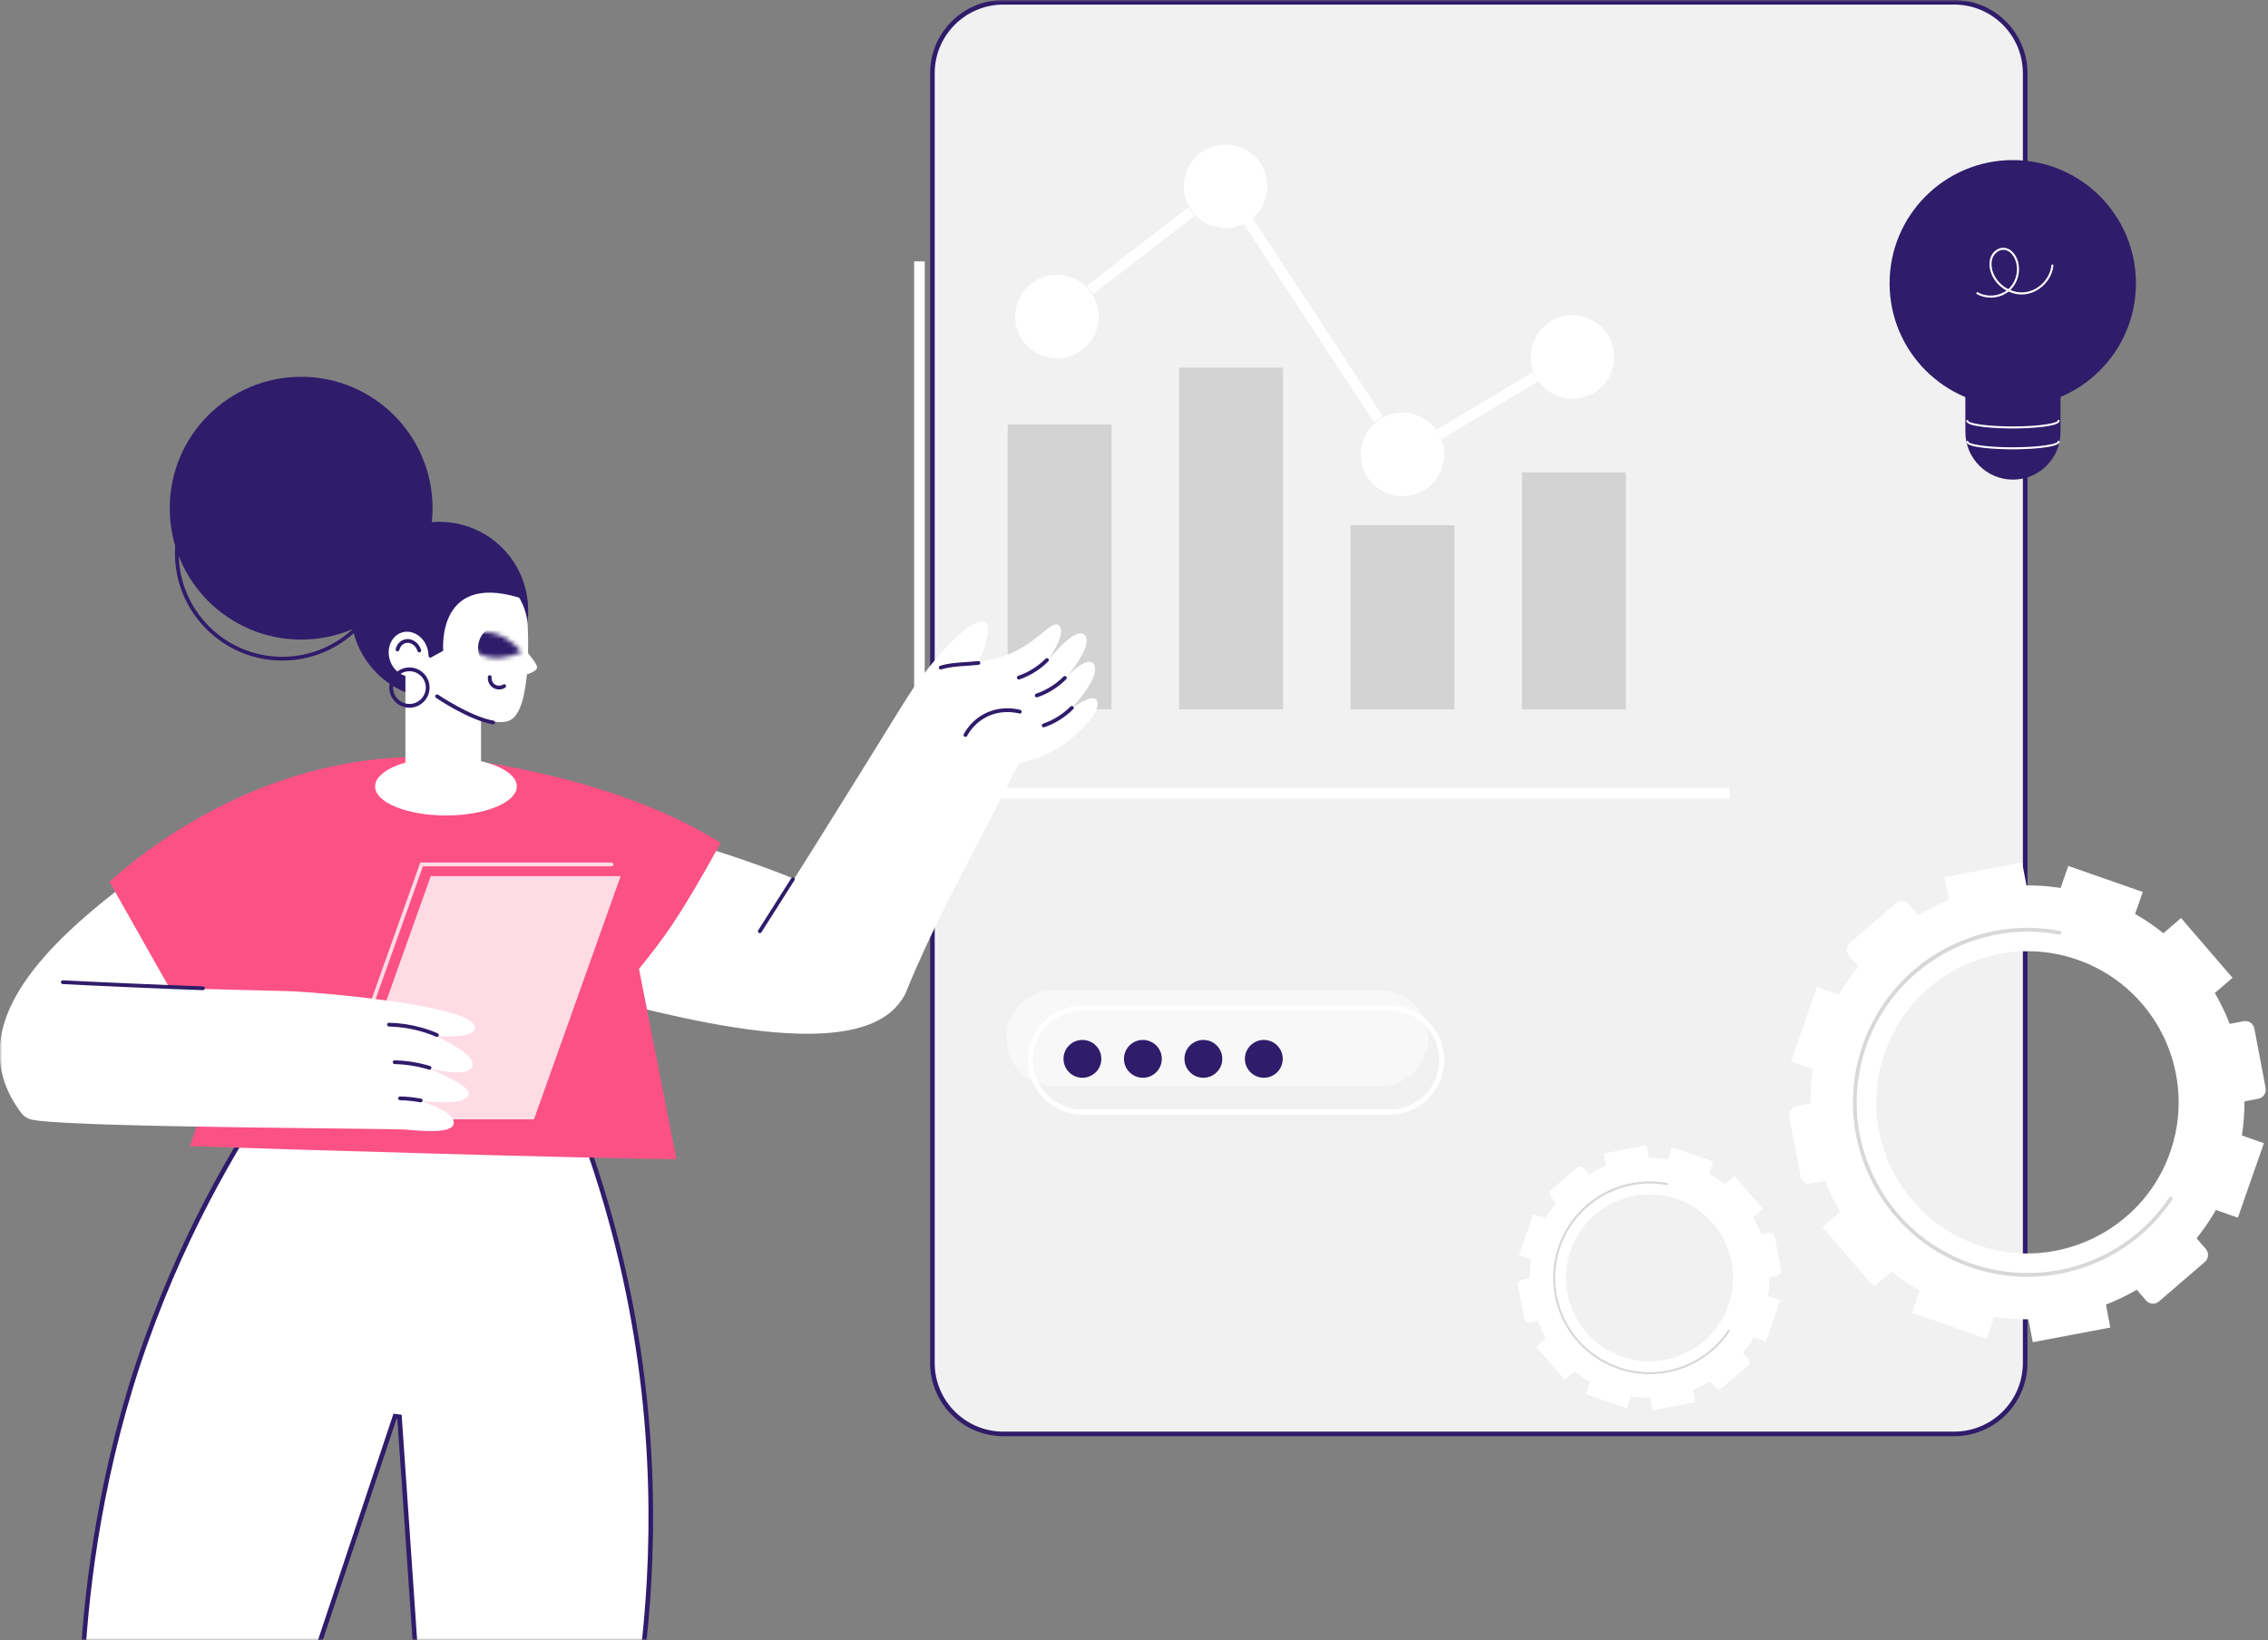 <svg width="495" height="358" viewBox="0 0 495 358" fill="none" xmlns="http://www.w3.org/2000/svg">
<rect x="0" y="0" width="495" height="358" fill="#808080" stroke="none"/>
<g clip-path="url(#clip0_4269_294592)">
<mask id="mask0_4269_294592" style="mask-type:luminance" maskUnits="userSpaceOnUse" x="0" y="0" width="495" height="358">
<path d="M495 0H0V358H495V0Z" fill="white"/>
</mask>
<g mask="url(#mask0_4269_294592)">
<path d="M426.5 0.5H219C210.44 0.5 203.5 7.44 203.5 16V297.5C203.5 306.06 210.44 313 219 313H426.5C435.06 313 442 306.06 442 297.5V16C442 7.44 435.06 0.5 426.5 0.5Z" fill="#F1F1F1" stroke="#2F1C6A"/>
<path d="M428.941 83.925L428.955 94.316C428.962 100.055 433.617 104.701 439.351 104.693C445.086 104.686 449.729 100.028 449.721 94.289L449.708 83.898L428.941 83.925Z" fill="#2F1C6A"/>
<path d="M439.296 88.749C454.143 88.749 466.179 76.705 466.179 61.847C466.179 46.99 454.143 34.945 439.296 34.945C424.45 34.945 412.414 46.99 412.414 61.847C412.414 76.705 424.45 88.749 439.296 88.749Z" fill="#2F1C6A"/>
<path d="M439.276 98.084C435.737 98.084 429.166 97.745 429.164 96.451C429.164 96.327 429.264 96.227 429.387 96.227C429.511 96.227 429.611 96.326 429.611 96.45C429.713 96.876 433.02 97.637 439.247 97.637C439.28 97.637 439.312 97.637 439.346 97.637C445.638 97.629 448.976 96.854 449.077 96.422C449.077 96.299 449.177 96.2 449.301 96.199C449.424 96.199 449.524 96.3 449.524 96.424C449.526 97.727 442.867 98.079 439.346 98.084C439.323 98.084 439.299 98.084 439.276 98.084Z" fill="white"/>
<path d="M439.268 93.529C435.729 93.529 429.158 93.189 429.156 91.895C429.156 91.772 429.256 91.672 429.38 91.671C429.503 91.671 429.603 91.772 429.603 91.895C429.706 92.324 433.048 93.082 439.338 93.082C445.63 93.074 448.968 92.299 449.07 91.867C449.069 91.743 449.169 91.645 449.293 91.644C449.417 91.644 449.516 91.746 449.517 91.869C449.518 93.172 442.859 93.525 439.338 93.529C439.315 93.529 439.292 93.529 439.268 93.529Z" fill="white"/>
<path d="M435.733 82.429C435.646 82.429 435.563 82.378 435.527 82.293L427.053 62.437C427.005 62.323 427.058 62.191 427.171 62.143C427.284 62.095 427.416 62.147 427.465 62.261L435.938 82.117C435.987 82.231 435.934 82.362 435.821 82.41C435.792 82.423 435.762 82.429 435.733 82.429Z" fill="#2F1C6A"/>
<path d="M442.911 82.423C442.882 82.423 442.852 82.417 442.824 82.405C442.71 82.357 442.657 82.225 442.705 82.112L451.127 62.234C451.176 62.12 451.308 62.068 451.421 62.115C451.534 62.163 451.587 62.295 451.539 62.408L443.117 82.286C443.081 82.372 442.998 82.423 442.911 82.423Z" fill="#2F1C6A"/>
<path d="M434.468 64.97C433.418 64.97 432.371 64.717 431.457 64.196C431.35 64.135 431.312 63.998 431.373 63.891C431.434 63.783 431.571 63.746 431.678 63.807C433.601 64.902 436.157 64.724 437.933 63.417C436.329 62.555 435.034 61.105 434.486 59.356C434.092 58.1 434.125 56.873 434.58 55.9C435.13 54.722 436.322 53.979 437.483 54.094C438.83 54.227 439.778 55.409 440.216 56.471C441.161 58.766 440.543 61.607 438.75 63.315C439.724 63.722 440.787 63.905 441.845 63.797C444.834 63.495 447.415 60.915 447.721 57.925C447.734 57.802 447.846 57.713 447.967 57.725C448.09 57.738 448.179 57.847 448.167 57.97C447.839 61.164 445.082 63.919 441.89 64.242C440.687 64.364 439.475 64.135 438.38 63.638C437.281 64.516 435.873 64.97 434.468 64.97ZM437.253 54.53C436.35 54.53 435.419 55.16 434.985 56.09C434.578 56.961 434.552 58.074 434.912 59.222C435.445 60.921 436.73 62.318 438.31 63.113C440.075 61.544 440.703 58.826 439.802 56.642C439.414 55.7 438.589 54.653 437.439 54.539C437.377 54.533 437.315 54.53 437.253 54.53Z" fill="white"/>
<path d="M494.106 249.54L489.303 247.861C489.691 245.37 489.873 242.878 489.862 240.407L492.894 239.832C493.978 239.627 494.69 238.581 494.485 237.497L492.021 224.505C491.815 223.421 490.77 222.709 489.686 222.915L486.642 223.492C485.739 221.168 484.654 218.918 483.398 216.763L487.26 213.438L476.022 200.391L472.17 203.709C470.244 202.161 468.182 200.752 465.991 199.504L467.669 194.701L451.414 189.021L449.735 193.824C447.243 193.436 444.752 193.253 442.281 193.265L441.334 188.27L424.416 191.478L425.366 196.485C423.042 197.388 420.792 198.473 418.637 199.728L416.616 197.381C415.895 196.545 414.634 196.451 413.798 197.171L403.779 205.801C402.943 206.521 402.849 207.782 403.569 208.618L405.583 210.957C404.035 212.883 402.626 214.945 401.378 217.136L396.575 215.458L390.895 231.713L395.698 233.392C395.31 235.883 395.128 238.374 395.139 240.845L392.106 241.421C391.022 241.626 390.31 242.672 390.516 243.756L392.98 256.748C393.185 257.832 394.231 258.544 395.315 258.338L398.359 257.761C399.262 260.085 400.347 262.335 401.602 264.489L397.741 267.815L408.978 280.862L412.831 277.544C414.757 279.092 416.82 280.501 419.01 281.749L417.332 286.552L433.587 292.232L435.266 287.429C437.757 287.817 440.249 288 442.719 287.988L443.667 292.983L460.584 289.775L459.635 284.768C461.959 283.865 464.209 282.78 466.363 281.524L468.385 283.872C469.105 284.708 470.367 284.802 471.203 284.082L481.222 275.452C482.058 274.732 482.152 273.471 481.432 272.635L479.418 270.296C480.965 268.37 482.374 266.307 483.623 264.116L488.426 265.795L494.106 249.54ZM473.276 252.525C467.057 268.652 449.132 277.293 432.641 272.115C414.431 266.397 404.856 246.536 411.724 228.728C417.944 212.601 435.869 203.959 452.36 209.138C470.57 214.856 480.144 234.717 473.276 252.525Z" fill="white"/>
<path d="M442.504 278.706C438.31 278.706 434.067 278.012 429.936 276.568C420.334 273.213 412.613 266.32 408.196 257.157C403.779 247.995 403.195 237.662 406.55 228.059C409.576 219.399 415.623 212.124 423.577 207.575C431.452 203.071 440.671 201.515 449.536 203.193C449.759 203.236 449.906 203.451 449.864 203.675C449.822 203.899 449.609 204.047 449.382 204.003C431.443 200.606 413.361 211.065 407.328 228.331C404.045 237.725 404.617 247.835 408.939 256.799C413.26 265.763 420.813 272.508 430.207 275.79C446.231 281.389 464.01 275.463 473.443 261.38C473.57 261.191 473.826 261.14 474.015 261.267C474.204 261.393 474.255 261.649 474.128 261.838C466.919 272.603 454.936 278.706 442.504 278.706Z" fill="#D8D8D8"/>
<path d="M388.535 283.854L385.881 282.927C386.095 281.55 386.196 280.174 386.19 278.808L387.865 278.491C388.464 278.377 388.858 277.799 388.744 277.2L387.383 270.022C387.269 269.423 386.692 269.029 386.093 269.143L384.411 269.462C383.912 268.178 383.312 266.935 382.618 265.744L384.752 263.907L378.543 256.698L376.414 258.531C375.35 257.676 374.21 256.897 373 256.208L373.927 253.554L364.945 250.415L364.018 253.069C362.641 252.855 361.265 252.754 359.899 252.76L359.376 250L350.028 251.773L350.553 254.539C349.269 255.038 348.026 255.638 346.835 256.332L345.718 255.034C345.32 254.573 344.623 254.521 344.161 254.918L338.625 259.687C338.163 260.085 338.111 260.782 338.509 261.244L339.622 262.536C338.767 263.6 337.988 264.74 337.299 265.95L334.645 265.023L331.506 274.004L334.16 274.932C333.946 276.309 333.845 277.685 333.851 279.05L332.176 279.368C331.577 279.482 331.183 280.059 331.297 280.658L332.658 287.837C332.772 288.436 333.349 288.83 333.948 288.716L335.63 288.397C336.13 289.681 336.729 290.924 337.423 292.115L335.289 293.952L341.498 301.161L343.627 299.328C344.691 300.183 345.831 300.962 347.041 301.651L346.114 304.305L355.096 307.444L356.023 304.79C357.4 305.004 358.776 305.105 360.142 305.099L360.665 307.859L370.013 306.086L369.488 303.32C370.772 302.82 372.015 302.221 373.206 301.527L374.323 302.824C374.721 303.286 375.418 303.338 375.88 302.94L381.416 298.172C381.878 297.774 381.93 297.077 381.532 296.615L380.419 295.323C381.274 294.259 382.053 293.119 382.742 291.909L385.396 292.836L388.535 283.854ZM377.026 285.504C373.589 294.415 363.685 299.189 354.573 296.328C344.511 293.169 339.221 282.195 343.015 272.355C346.452 263.444 356.356 258.669 365.468 261.531C375.53 264.69 380.82 275.664 377.026 285.504Z" fill="white"/>
<path d="M360.024 299.97C357.706 299.97 355.362 299.587 353.079 298.789C347.774 296.935 343.508 293.126 341.067 288.064C338.627 283.001 338.304 277.292 340.157 271.986C341.83 267.201 345.171 263.181 349.566 260.667C353.917 258.179 359.011 257.319 363.909 258.246C364.033 258.27 364.114 258.389 364.09 258.513C364.067 258.636 363.949 258.718 363.824 258.694C353.912 256.817 343.921 262.596 340.588 272.136C338.774 277.327 339.09 282.913 341.478 287.866C343.865 292.819 348.039 296.545 353.229 298.359C362.083 301.453 371.907 298.179 377.119 290.397C377.189 290.292 377.331 290.265 377.435 290.334C377.539 290.404 377.567 290.546 377.497 290.65C373.514 296.598 366.893 299.97 360.024 299.97Z" fill="#D8D8D8"/>
<path d="M377.5 174.253H199.516V57.055H201.823V171.946H377.5V174.253Z" fill="white"/>
<path d="M334.546 81.25L313.539 93.798L314.722 95.778L335.729 83.231L334.546 81.25Z" fill="white"/>
<path d="M273.319 47.523L271.391 48.79L299.848 92.113L301.776 90.847L273.319 47.523Z" fill="white"/>
<path d="M259.297 45.305L237.188 62.383L238.597 64.209L260.707 47.131L259.297 45.305Z" fill="white"/>
<path d="M239.563 71.213C240.72 66.313 237.686 61.403 232.786 60.246C227.887 59.089 222.977 62.123 221.82 67.023C220.663 71.923 223.697 76.833 228.597 77.99C233.496 79.147 238.406 76.113 239.563 71.213Z" fill="white"/>
<path d="M276.59 41.172C276.869 36.145 273.019 31.843 267.992 31.565C262.964 31.287 258.663 35.136 258.385 40.163C258.107 45.191 261.956 49.492 266.983 49.77C272.011 50.049 276.312 46.199 276.59 41.172Z" fill="white"/>
<path d="M315.217 99.187C315.217 104.221 311.136 108.303 306.101 108.303C301.066 108.303 296.984 104.221 296.984 99.187C296.984 94.152 301.066 90.07 306.101 90.07C311.136 90.07 315.217 94.152 315.217 99.187Z" fill="white"/>
<path d="M346.679 86.35C351.33 84.423 353.539 79.09 351.612 74.439C349.685 69.787 344.353 67.578 339.701 69.505C335.049 71.432 332.84 76.765 334.767 81.416C336.694 86.068 342.027 88.277 346.679 86.35Z" fill="white"/>
<path d="M242.606 92.652H219.934V154.819H242.606V92.652Z" fill="#D3D3D3"/>
<path d="M280.024 80.269H257.352V154.821H280.024V80.269Z" fill="#D3D3D3"/>
<path d="M317.438 114.648H294.766V154.823H317.438V114.648Z" fill="#D3D3D3"/>
<path d="M354.852 103.109H332.18V154.82H354.852V103.109Z" fill="#D3D3D3"/>
<path d="M125.809 216.514C143.08 220.657 192.192 235.664 198.265 214.976C203.289 197.863 154.814 185.358 137.931 180.133C133.89 192.26 129.849 204.387 125.809 216.514Z" fill="white"/>
<path d="M166.145 203.146C166.145 203.145 166.144 203.144 166.145 203.144C183.511 175.956 195.31 156.335 199.191 150.42C199.597 149.801 200.309 148.704 201.587 147.584C206.32 143.43 211.226 145.597 218.196 143.5C226.104 141.122 229.21 135.305 230.976 136.458C232.204 137.26 231.65 139.784 228.737 144.102L228.738 144.103C231.328 141.077 235.02 137.126 236.688 138.562C238.525 140.324 234.733 145.475 232.286 148.478C235.248 144.843 237.91 143.795 238.641 144.828C239.79 146.453 238.151 149.807 234.05 154.461C237.778 152.039 239.045 152.007 239.468 153.077C240.241 155.031 236.798 158.793 233.244 161.653C229.244 164.872 225.025 165.98 222.348 166.616C222.347 166.616 222.346 166.617 222.346 166.617C212.158 186.92 204.715 199.582 197.738 216.553C193.292 227.369 167.593 220.779 166.145 203.146Z" fill="white"/>
<path d="M165.83 203.698C165.754 203.698 165.677 203.677 165.608 203.633C165.416 203.511 165.361 203.256 165.483 203.064C167.875 199.317 170.303 195.492 172.7 191.696C172.822 191.504 173.076 191.446 173.269 191.567C173.461 191.689 173.519 191.943 173.397 192.136C171 195.933 168.571 199.759 166.178 203.508C166.099 203.631 165.966 203.698 165.83 203.698Z" fill="#2F1C6A"/>
<path d="M212.251 146.911C216.2 139.757 216.109 136.34 214.955 135.751C213.015 134.759 207.144 139.486 200.055 149.213C203.51 148.877 208.795 147.248 212.251 146.911Z" fill="white"/>
<path d="M210.709 160.85C210.641 160.85 210.573 160.833 210.51 160.799C210.311 160.689 210.238 160.438 210.348 160.239C211.075 158.918 212.438 157.081 214.808 155.834C218.159 154.068 221.438 154.63 222.692 154.954C222.912 155.011 223.045 155.235 222.987 155.456C222.931 155.676 222.705 155.808 222.486 155.752C221.324 155.452 218.289 154.931 215.192 156.563C213.004 157.715 211.743 159.414 211.07 160.636C210.995 160.773 210.854 160.85 210.709 160.85Z" fill="#2F1C6A"/>
<path d="M205.319 146.139C205.144 146.139 204.981 146.027 204.926 145.851C204.857 145.634 204.977 145.402 205.194 145.334C206.944 144.78 208.773 144.656 210.711 144.526C211.608 144.465 212.536 144.403 213.501 144.295C213.73 144.27 213.932 144.434 213.957 144.66C213.982 144.886 213.819 145.09 213.592 145.115C212.609 145.224 211.672 145.287 210.767 145.348C208.88 145.475 207.098 145.595 205.443 146.12C205.402 146.133 205.36 146.139 205.319 146.139Z" fill="#2F1C6A"/>
<path d="M222.358 148.329C222.187 148.329 222.027 148.222 221.968 148.051C221.894 147.836 222.008 147.601 222.223 147.527C223.14 147.211 224.03 146.808 224.87 146.331C226.088 145.638 227.212 144.781 228.211 143.784C228.373 143.623 228.633 143.624 228.794 143.785C228.955 143.946 228.955 144.207 228.793 144.368C227.742 145.416 226.559 146.318 225.277 147.047C224.394 147.55 223.457 147.973 222.492 148.306C222.448 148.322 222.402 148.329 222.358 148.329Z" fill="#2F1C6A"/>
<path d="M226.275 152.224C226.104 152.224 225.945 152.117 225.886 151.946C225.812 151.731 225.926 151.496 226.141 151.422C227.057 151.106 227.947 150.703 228.788 150.225C230.005 149.532 231.13 148.675 232.129 147.679C232.29 147.518 232.551 147.519 232.712 147.68C232.872 147.841 232.872 148.102 232.711 148.263C231.66 149.311 230.477 150.212 229.195 150.942C228.311 151.445 227.374 151.868 226.41 152.201C226.365 152.216 226.32 152.224 226.275 152.224Z" fill="#2F1C6A"/>
<path d="M227.795 158.763C227.624 158.763 227.464 158.656 227.406 158.485C227.331 158.27 227.445 158.035 227.661 157.961C228.577 157.644 229.467 157.242 230.307 156.764C231.525 156.071 232.65 155.214 233.649 154.218C233.81 154.057 234.071 154.058 234.231 154.219C234.392 154.38 234.392 154.641 234.231 154.802C233.18 155.85 231.997 156.751 230.715 157.481C229.831 157.983 228.894 158.407 227.93 158.74C227.885 158.756 227.84 158.763 227.795 158.763Z" fill="#2F1C6A"/>
<path d="M72.907 349.071L68.233 363.096C59.825 362.844 51.419 362.976 43.027 363.107H43.021C34.67 363.237 26.332 363.368 17.996 363.123C18.952 345.701 22.138 320.043 31.785 292.952C41.029 266.992 53.102 246.993 62.954 233.16L126.264 244.767C129.796 254.082 133.081 264.462 135.73 275.857C143.689 310.102 142.873 340.486 140.037 363.098C131.838 362.933 123.638 363.02 115.449 363.107H115.444C107.252 363.194 99.07 363.281 90.889 363.116C90.278 354.385 89.668 345.4 89.057 336.415C88.436 327.274 87.815 318.132 87.193 309.257L86.22 309.134C84.812 313.356 83.405 317.578 81.998 321.801C80.565 326.098 79.133 330.396 77.7 334.694L72.907 349.071Z" fill="white" stroke="#2F1C6A"/>
<path d="M34.555 187.406C22.636 197.003 -12.697 219.748 4.598 242.887C11.123 251.617 40.53 223.591 52.983 214.829C46.841 205.688 40.698 196.547 34.555 187.406Z" fill="white"/>
<path d="M23.91 192.501C28.288 188.454 61.105 159.106 105.738 166.408C131.476 170.619 147.829 178.007 157.285 184.004C147.845 201.086 144.788 204.866 139.463 211.493C142.185 225.338 144.906 239.183 147.628 253.028C127.393 252.851 62.073 250.898 41.483 250.188C45.151 238.473 48.819 232.207 52.487 220.491C49.648 222.858 46.807 225.225 43.968 227.591C37.4 216.641 29.768 202.796 23.91 192.501Z" fill="#FC5185"/>
<path d="M73.112 242.181C73.066 242.181 73.019 242.174 72.973 242.157C72.759 242.081 72.647 241.845 72.723 241.631L91.726 188.277H133.462C133.69 188.277 133.874 188.462 133.874 188.69C133.874 188.917 133.69 189.102 133.462 189.102H92.307L73.5 241.908C73.439 242.076 73.281 242.181 73.112 242.181Z" fill="#FFDBE6"/>
<path d="M116.547 244.337H75.102L94.007 191.258H135.452L116.547 244.337Z" fill="#FFDBE6"/>
<path d="M13.758 214.703C27.937 215.652 61.44 216.232 64.708 216.418C70.817 216.768 103.555 219.494 103.674 224.26C103.731 226.538 97.4 226.298 95.262 226.155C96.932 227.122 103.745 230.141 103.145 232.623C102.439 235.54 93.769 233.185 93.611 233.234C95.406 234.044 102.687 236.981 102.308 238.86C101.817 241.304 94.224 240.602 91.96 240.287C92.155 240.629 99.471 242.41 99.009 245.35C98.669 247.508 91.704 246.853 88.682 246.578C83.254 246.272 19.93 246.127 8.164 244.598C3.559 243.999 7.528 219.144 13.758 214.703Z" fill="white"/>
<path d="M44.299 216.137C44.294 216.137 44.29 216.137 44.285 216.137C37.082 215.901 18.269 215.064 13.69 214.808C13.463 214.796 13.289 214.601 13.302 214.374C13.314 214.147 13.506 213.969 13.736 213.985C18.312 214.24 37.113 215.077 44.312 215.313C44.54 215.32 44.718 215.511 44.711 215.738C44.703 215.961 44.521 216.137 44.299 216.137Z" fill="#2F1C6A"/>
<path d="M95.352 226.344C95.297 226.344 95.242 226.333 95.189 226.31C94.029 225.811 92.826 225.389 91.612 225.055C89.43 224.455 87.168 224.125 84.887 224.074C84.66 224.069 84.48 223.881 84.484 223.653C84.49 223.428 84.673 223.25 84.897 223.25C84.9 223.25 84.903 223.25 84.906 223.25C87.254 223.302 89.584 223.642 91.831 224.26C93.081 224.604 94.321 225.039 95.515 225.553C95.724 225.643 95.82 225.886 95.731 226.095C95.663 226.251 95.511 226.344 95.352 226.344Z" fill="#2F1C6A"/>
<path d="M93.743 233.495C93.703 233.495 93.662 233.489 93.622 233.476C93.369 233.398 93.11 233.323 92.846 233.25C90.665 232.65 88.403 232.32 86.122 232.269C85.894 232.264 85.714 232.076 85.719 231.848C85.724 231.624 85.907 231.445 86.131 231.445C86.134 231.445 86.137 231.445 86.14 231.445C88.489 231.498 90.819 231.838 93.065 232.456C93.337 232.531 93.604 232.608 93.865 232.689C94.082 232.756 94.204 232.986 94.137 233.204C94.083 233.381 93.919 233.495 93.743 233.495Z" fill="#2F1C6A"/>
<path d="M91.819 240.623C91.794 240.623 91.769 240.621 91.743 240.616C90.29 240.347 88.798 240.194 87.309 240.161C87.082 240.156 86.901 239.967 86.906 239.74C86.912 239.512 87.084 239.32 87.328 239.337C88.86 239.371 90.396 239.529 91.893 239.806C92.117 239.847 92.265 240.062 92.224 240.286C92.187 240.485 92.013 240.623 91.819 240.623Z" fill="#2F1C6A"/>
<path d="M61.609 144.192C48.691 144.192 38.18 133.681 38.18 120.762C38.18 107.843 48.69 97.332 61.609 97.332C74.529 97.332 85.039 107.843 85.039 120.762C85.039 133.681 74.529 144.192 61.609 144.192ZM61.609 98.156C49.145 98.156 39.004 108.297 39.004 120.762C39.004 133.227 49.145 143.367 61.609 143.367C74.074 143.367 84.215 133.226 84.215 120.762C84.215 108.297 74.074 98.156 61.609 98.156Z" fill="#2F1C6A"/>
<path d="M65.727 139.61C81.566 139.61 94.407 126.769 94.407 110.93C94.407 95.091 81.566 82.25 65.727 82.25C49.887 82.25 37.047 95.091 37.047 110.93C37.047 126.769 49.887 139.61 65.727 139.61Z" fill="#2F1C6A"/>
<path d="M95.923 152.607C106.609 152.607 115.271 143.945 115.271 133.259C115.271 122.573 106.609 113.91 95.923 113.91C85.237 113.91 76.574 122.573 76.574 133.259C76.574 143.945 85.237 152.607 95.923 152.607Z" fill="#2F1C6A"/>
<path d="M111.742 156.959C107.467 159.995 95.39 151.752 95.39 151.752L88.481 137.298C88.481 129.921 94.461 123.941 101.837 123.941C109.214 123.941 115.194 129.921 115.194 137.298C115.194 137.298 116.097 153.866 111.742 156.959Z" fill="white"/>
<path d="M97.33 178.003C105.873 178.003 112.797 175.164 112.797 171.662C112.797 168.159 105.873 165.32 97.33 165.32C88.788 165.32 81.863 168.159 81.863 171.662C81.863 175.164 88.788 178.003 97.33 178.003Z" fill="white"/>
<path d="M104.989 137.148H88.481V170.916H104.989V137.148Z" fill="white"/>
<path d="M113.665 140.812C113.665 140.812 117.411 144.739 117.212 145.775C116.974 147.012 112.801 147.766 112.801 147.766C112.801 147.766 113.765 140.822 113.665 140.812Z" fill="white"/>
<path d="M107.644 158.121C107.62 158.121 107.595 158.119 107.571 158.115C102.314 157.179 95.45 152.525 95.16 152.327C94.972 152.198 94.924 151.942 95.052 151.754C95.181 151.566 95.438 151.518 95.625 151.646C95.695 151.694 102.634 156.399 107.715 157.304C107.94 157.343 108.089 157.557 108.049 157.781C108.014 157.981 107.84 158.121 107.644 158.121Z" fill="#2F1C6A"/>
<path d="M100.281 139.31C100.281 139.31 102.732 137.992 105.686 137.992C106.315 137.992 105.129 143.022 104.532 142.737C101.909 141.485 100.281 139.31 100.281 139.31Z" fill="white"/>
<mask id="mask1_4269_294592" style="mask-type:luminance" maskUnits="userSpaceOnUse" x="100" y="137" width="14" height="7">
<path d="M100.285 139.314C100.285 139.314 103.89 137.375 107.625 138.201C111.361 139.026 113.814 142.303 113.814 142.303C113.814 142.303 110.209 144.241 106.473 143.416C102.737 142.591 100.285 139.314 100.285 139.314Z" fill="white"/>
</mask>
<g mask="url(#mask1_4269_294592)">
<path d="M109.351 146.405C112.114 146.405 114.354 144.165 114.354 141.402C114.354 138.638 112.114 136.398 109.351 136.398C106.588 136.398 104.348 138.638 104.348 141.402C104.348 144.165 106.588 146.405 109.351 146.405Z" fill="#2F1C6A"/>
</g>
<path d="M108.924 150.501C108.457 150.501 107.991 150.369 107.585 150.106C106.805 149.599 106.372 148.671 106.482 147.742C106.509 147.516 106.713 147.356 106.94 147.381C107.166 147.408 107.327 147.613 107.301 147.84C107.227 148.459 107.515 149.077 108.034 149.415C108.574 149.765 109.275 149.764 109.82 149.414C110.012 149.291 110.266 149.346 110.389 149.538C110.512 149.729 110.457 149.984 110.266 150.107C109.857 150.37 109.39 150.501 108.924 150.501Z" fill="#2F1C6A"/>
<path d="M85.228 140.812C85.228 140.812 89.487 139.103 93.883 143.615L96.733 142.055C96.733 142.055 95.083 123.879 115.003 131.023C115.003 131.023 108.171 115.761 94.845 121.366C81.519 126.97 85.228 140.812 85.228 140.812Z" fill="#2F1C6A"/>
<path d="M85.065 144.005C85.844 146.615 88.315 148.181 90.585 147.503C92.854 146.826 94.062 144.161 93.283 141.551C92.504 138.941 90.032 137.375 87.763 138.052C85.493 138.73 84.285 141.395 85.065 144.005Z" fill="white"/>
<path d="M91.513 142.408C91.335 142.408 91.171 142.292 91.118 142.114C90.738 140.841 89.553 140.068 88.474 140.389C87.835 140.58 87.345 141.131 87.164 141.862C87.109 142.083 86.885 142.217 86.665 142.163C86.444 142.109 86.309 141.885 86.364 141.664C86.615 140.647 87.316 139.875 88.238 139.599C89.752 139.146 91.398 140.17 91.908 141.878C91.973 142.096 91.849 142.325 91.631 142.39C91.591 142.402 91.552 142.408 91.513 142.408Z" fill="#2F1C6A"/>
<path d="M89.362 154.483C86.94 154.483 84.969 152.512 84.969 150.089C84.969 147.666 86.94 145.695 89.362 145.695C91.785 145.695 93.756 147.666 93.756 150.089C93.756 152.512 91.785 154.483 89.362 154.483ZM89.362 146.52C87.394 146.52 85.793 148.121 85.793 150.089C85.793 152.057 87.394 153.659 89.362 153.659C91.33 153.659 92.932 152.057 92.932 150.089C92.932 148.121 91.33 146.52 89.362 146.52Z" fill="#2F1C6A"/>
<path opacity="0.5" d="M301.243 237.091H230.12C224.358 237.091 219.645 232.377 219.645 226.616C219.645 220.855 224.358 216.141 230.12 216.141H301.243C307.004 216.141 311.718 220.855 311.718 226.616C311.718 232.377 307.004 237.091 301.243 237.091Z" fill="white"/>
<path d="M303.324 243.282H236.242C229.684 243.282 224.348 237.946 224.348 231.387C224.348 224.828 229.684 219.492 236.242 219.492H303.324C309.883 219.492 315.219 224.828 315.219 231.387C315.219 237.945 309.883 243.282 303.324 243.282ZM236.242 220.577C230.281 220.577 225.433 225.426 225.433 231.387C225.433 237.348 230.282 242.197 236.242 242.197H303.324C309.285 242.197 314.134 237.347 314.134 231.387C314.134 225.426 309.284 220.577 303.324 220.577H236.242Z" fill="white"/>
<path d="M240.369 231.128C240.369 233.408 238.521 235.256 236.241 235.256C233.961 235.256 232.113 233.408 232.113 231.128C232.113 228.848 233.961 227 236.241 227C238.521 227 240.369 228.848 240.369 231.128Z" fill="#2F1C6A"/>
<path d="M253.568 231.128C253.568 233.408 251.719 235.256 249.44 235.256C247.16 235.256 245.312 233.408 245.312 231.128C245.312 228.848 247.16 227 249.44 227C251.719 227 253.568 228.848 253.568 231.128Z" fill="#2F1C6A"/>
<path d="M266.768 231.128C266.768 233.408 264.919 235.256 262.64 235.256C260.36 235.256 258.512 233.408 258.512 231.128C258.512 228.848 260.36 227 262.64 227C264.919 227 266.768 228.848 266.768 231.128Z" fill="#2F1C6A"/>
<path d="M279.963 231.128C279.963 233.408 278.115 235.256 275.835 235.256C273.555 235.256 271.707 233.408 271.707 231.128C271.707 228.848 273.555 227 275.835 227C278.115 227 279.963 228.848 279.963 231.128Z" fill="#2F1C6A"/>
</g>
</g>
<defs>
<clipPath id="clip0_4269_294592">
<rect width="495" height="358" fill="white"/>
</clipPath>
</defs>
</svg>
